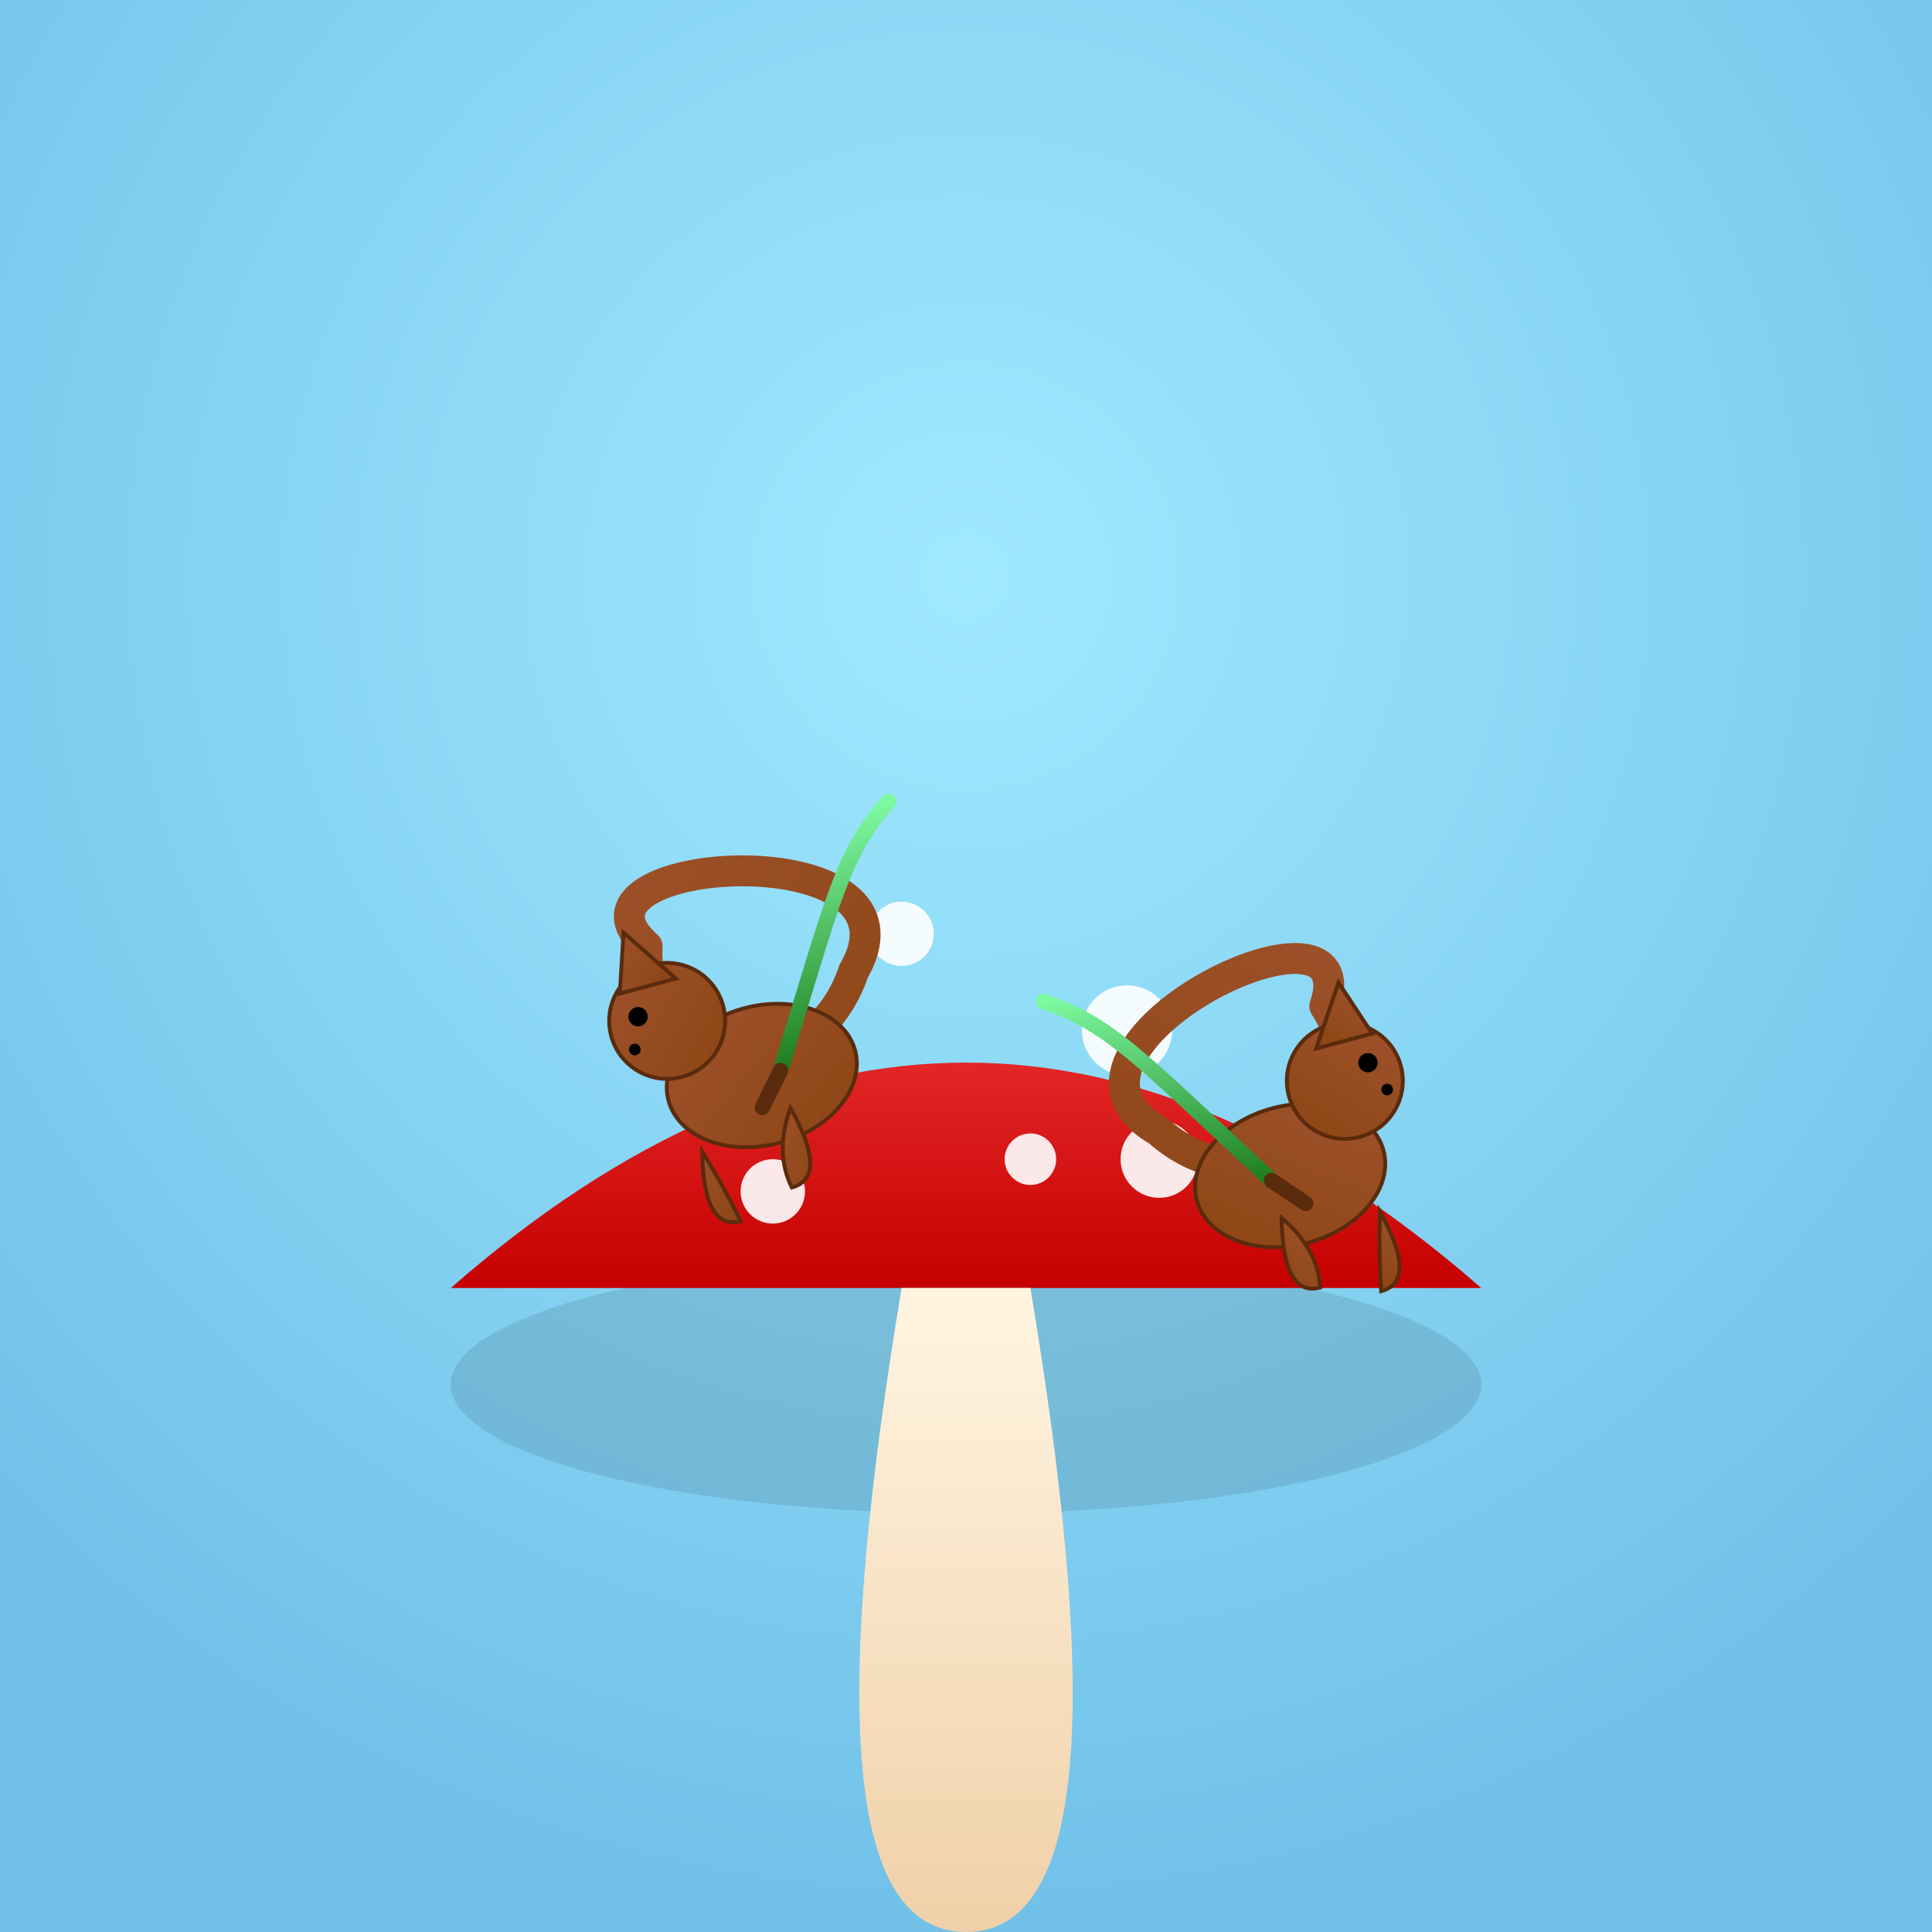 <svg viewBox="0 0 300 300" xmlns="http://www.w3.org/2000/svg">
  <defs>
    <radialGradient id="sky" cx="50%" cy="30%" r="70%">
      <stop offset="0%" stop-color="#a0e9ff"/>
      <stop offset="100%" stop-color="#70c0e8"/>
    </radialGradient>
    <linearGradient id="capGrad" x1="0%" y1="0%" x2="0%" y2="100%">
      <stop offset="0%" stop-color="#ff4c4c"/>
      <stop offset="100%" stop-color="#c60000"/>
    </linearGradient>
    <linearGradient id="stemGrad" x1="0%" y1="0%" x2="0%" y2="100%">
      <stop offset="0%" stop-color="#fff5e1"/>
      <stop offset="100%" stop-color="#f0d0a8"/>
    </linearGradient>
    <linearGradient id="grassGrad" x1="0%" y1="0%" x2="0%" y2="100%">
      <stop offset="0%" stop-color="#7df9a1"/>
      <stop offset="100%" stop-color="#1e7d1e"/>
    </linearGradient>
    <linearGradient id="furGrad" x1="0%" y1="0%" x2="100%" y2="100%">
      <stop offset="0%" stop-color="#a0522d"/>
      <stop offset="100%" stop-color="#8b4513"/>
    </linearGradient>
    <filter id="shadow" x="-20%" y="-20%" width="140%" height="140%">
      <feDropShadow dx="0" dy="2" stdDeviation="2" flood-color="#000" flood-opacity="0.3"/>
    </filter>
  </defs>
  <rect width="300" height="300" fill="url(#sky)"/>
  <!-- Toadstool shadow -->
  <ellipse cx="150" cy="215" rx="80" ry="20" fill="#000" opacity="0.1"/>
  <!-- Toadstool cap -->
  <path d="M70,200 Q150,130 230,200 Z" fill="url(#capGrad)" filter="url(#shadow)"/>
  <circle cx="110" cy="165" r="6" fill="#fff" opacity="0.9"/>
  <circle cx="140" cy="145" r="5" fill="#fff" opacity="0.9"/>
  <circle cx="175" cy="160" r="7" fill="#fff" opacity="0.9"/>
  <circle cx="160" cy="180" r="4" fill="#fff" opacity="0.9"/>
  <circle cx="120" cy="185" r="5" fill="#fff" opacity="0.9"/>
  <circle cx="180" cy="180" r="6" fill="#fff" opacity="0.9"/>
  <!-- Toadstool stem -->
  <path d="M140,200 C130,260 130,300 150,300 C170,300 170,260 160,200 Z" fill="url(#stemGrad)" filter="url(#shadow)"/>
  <!-- Squirrel 1 -->
  <g transform="translate(80,140) scale(0.6,0.6) rotate(-15)">
    <path d="M30,20 C10,-10 110,10 80,40 C60,70 20,50 30,20" fill="none" stroke="url(#furGrad)" stroke-width="8" stroke-linecap="round" filter="url(#shadow)"/>
    <ellipse cx="50" cy="60" rx="25" ry="18" fill="url(#furGrad)" stroke="#5a2b0c" stroke-width="1"/>
    <circle cx="30" cy="40" r="15" fill="url(#furGrad)" stroke="#5a2b0c" stroke-width="1"/>
    <path d="M20,30 L25,15 35,30 Z" fill="url(#furGrad)" stroke="#5a2b0c" stroke-width="1"/>
    <circle cx="23" cy="37" r="2.5" fill="#000"/>
    <circle cx="20" cy="45" r="1.5" fill="#000"/>
    <path d="M55,70 Q60,90 50,90 Q48,80 55,70 Z" fill="url(#furGrad)" stroke="#5a2b0c" stroke-width="1"/>
    <path d="M30,75 Q25,95 35,95 Q33,85 30,75 Z" fill="url(#furGrad)" stroke="#5a2b0c" stroke-width="1"/>
    <path d="M55,60 C80,20 85,10 100,0" fill="none" stroke="url(#grassGrad)" stroke-width="4" stroke-linecap="round"/>
    <line x1="55" y1="60" x2="48" y2="68" stroke="#5a2b0c" stroke-width="4" stroke-linecap="round"/>
  </g>
  <!-- Squirrel 2 -->
  <g transform="translate(220,140) scale(-0.6,0.6) rotate(15)">
    <path d="M30,20 C10,-10 110,10 80,40 C60,70 20,50 30,20" fill="none" stroke="url(#furGrad)" stroke-width="8" stroke-linecap="round" filter="url(#shadow)"/>
    <ellipse cx="50" cy="60" rx="25" ry="18" fill="url(#furGrad)" stroke="#5a2b0c" stroke-width="1"/>
    <circle cx="30" cy="40" r="15" fill="url(#furGrad)" stroke="#5a2b0c" stroke-width="1"/>
    <path d="M20,30 L25,15 35,30 Z" fill="url(#furGrad)" stroke="#5a2b0c" stroke-width="1"/>
    <circle cx="23" cy="37" r="2.5" fill="#000"/>
    <circle cx="20" cy="45" r="1.5" fill="#000"/>
    <path d="M55,70 Q60,90 50,90 Q48,80 55,70 Z" fill="url(#furGrad)" stroke="#5a2b0c" stroke-width="1"/>
    <path d="M30,75 Q25,95 35,95 Q33,85 30,75 Z" fill="url(#furGrad)" stroke="#5a2b0c" stroke-width="1"/>
    <path d="M55,60 C80,20 85,10 100,0" fill="none" stroke="url(#grassGrad)" stroke-width="4" stroke-linecap="round"/>
    <line x1="55" y1="60" x2="48" y2="68" stroke="#5a2b0c" stroke-width="4" stroke-linecap="round"/>
  </g>
</svg>